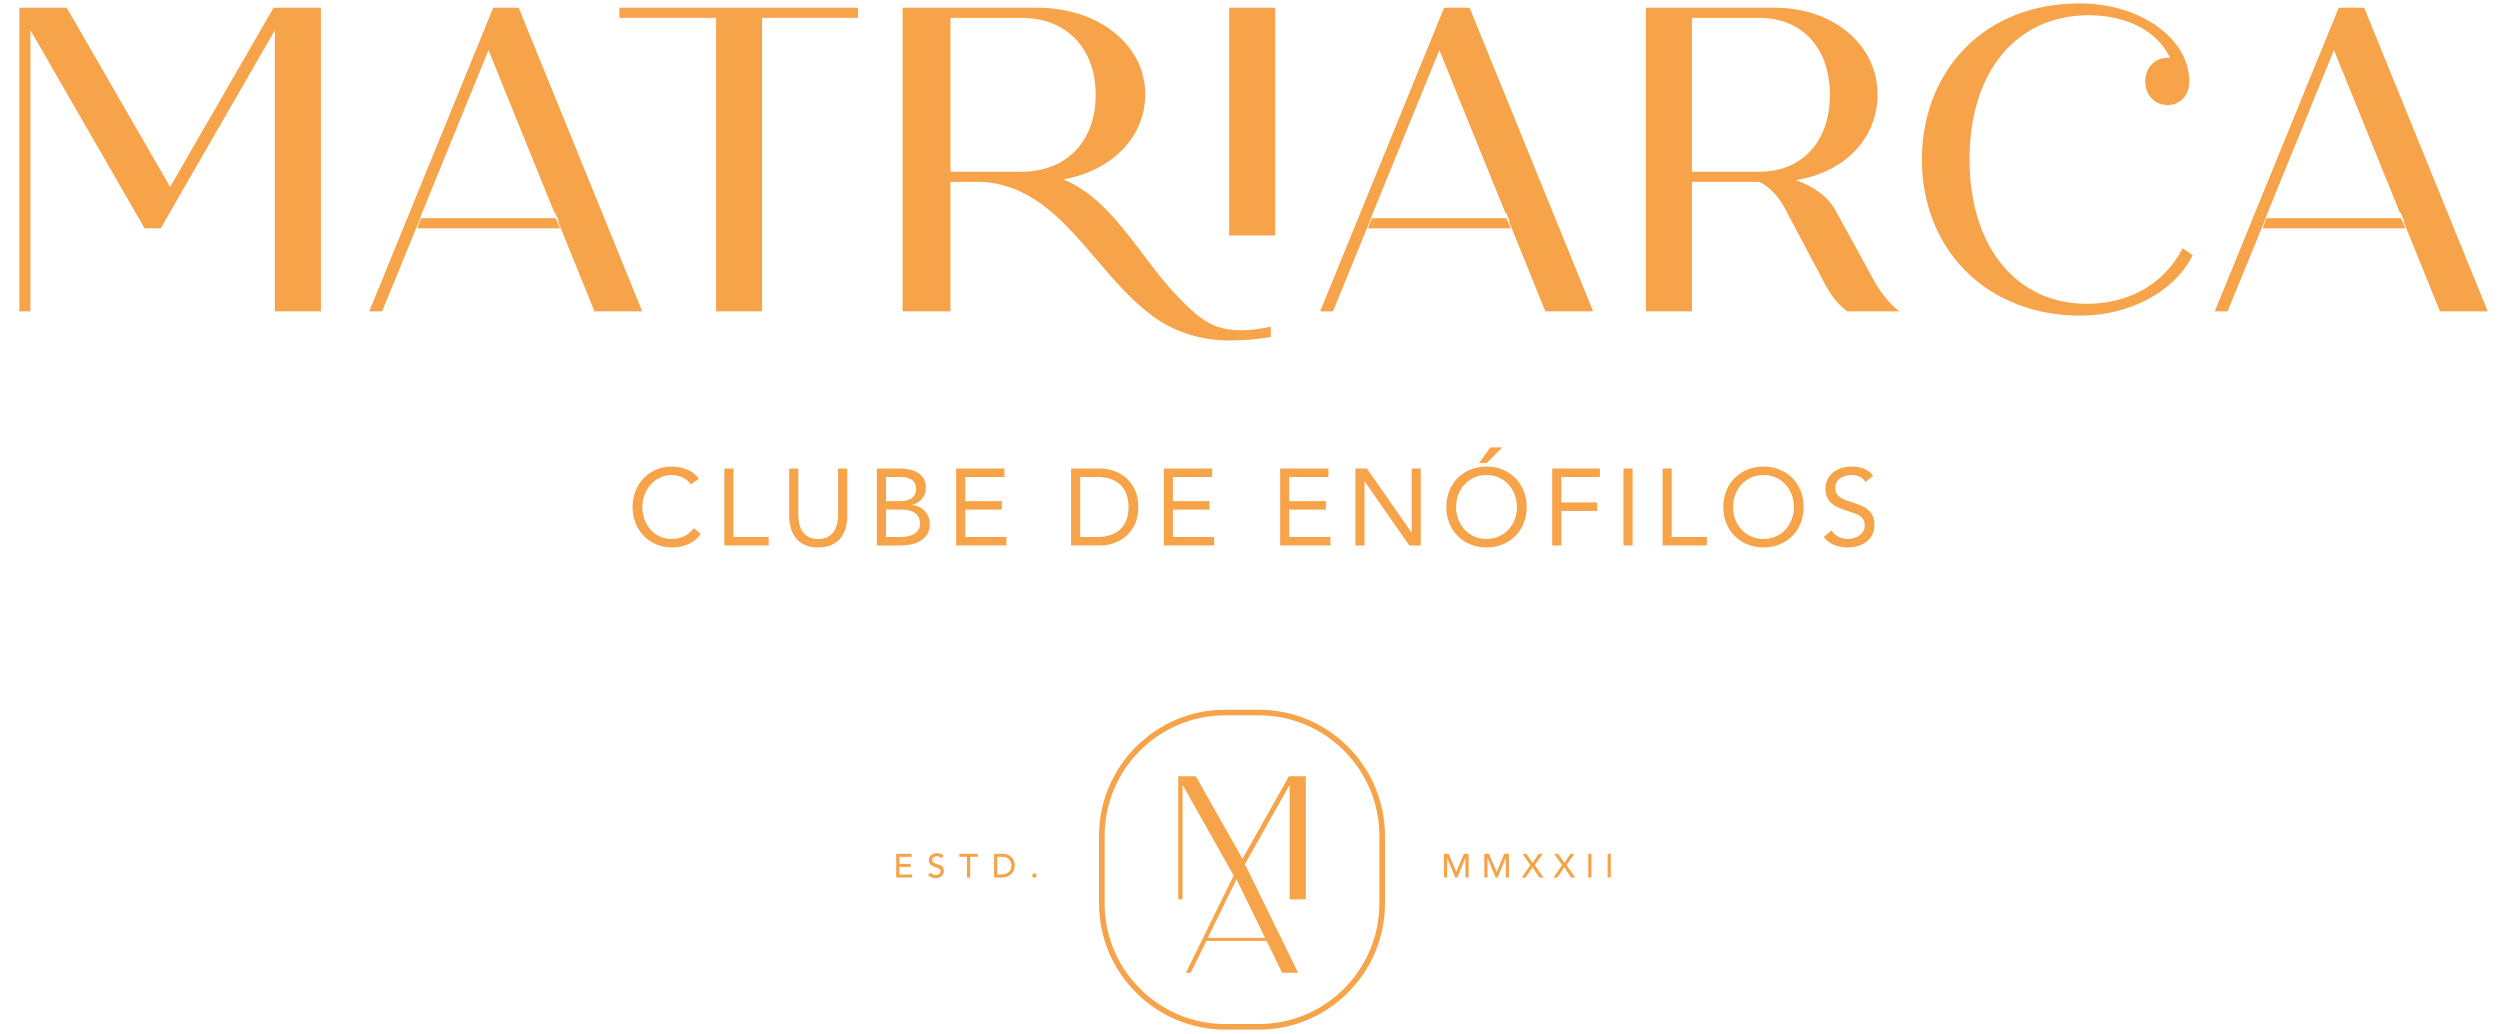 <?xml version="1.0" encoding="UTF-8"?>
<svg xmlns="http://www.w3.org/2000/svg" xmlns:xlink="http://www.w3.org/1999/xlink" width="428px" height="177px" viewBox="0 0 428 177" version="1.1">
<g id="surface1">
<path style=" stroke:none;fill-rule:nonzero;fill:rgb(96.471%,63.922%,29.02%);fill-opacity:1;" d="M 118.281 82.926 C 117.887 82.391 117.398 81.992 116.812 81.727 C 116.23 81.461 115.625 81.324 114.992 81.324 C 114.258 81.324 113.586 81.473 112.973 81.773 C 112.359 82.07 111.832 82.473 111.383 82.973 C 110.938 83.477 110.59 84.059 110.344 84.723 C 110.094 85.387 109.969 86.078 109.969 86.797 C 109.969 87.566 110.094 88.285 110.344 88.949 C 110.59 89.609 110.934 90.188 111.375 90.68 C 111.816 91.168 112.344 91.555 112.957 91.84 C 113.57 92.125 114.246 92.27 114.992 92.27 C 115.797 92.27 116.516 92.113 117.148 91.797 C 117.781 91.48 118.332 91.023 118.805 90.426 L 119.977 91.414 C 119.379 92.207 118.664 92.793 117.828 93.164 C 116.992 93.535 116.047 93.723 114.992 93.723 C 114.051 93.723 113.168 93.547 112.352 93.199 C 111.531 92.852 110.824 92.371 110.223 91.758 C 109.621 91.145 109.148 90.414 108.809 89.57 C 108.469 88.727 108.297 87.805 108.297 86.797 C 108.297 85.832 108.461 84.926 108.789 84.082 C 109.117 83.234 109.582 82.504 110.176 81.883 C 110.77 81.262 111.477 80.773 112.297 80.414 C 113.113 80.055 114.012 79.875 114.992 79.875 C 115.883 79.875 116.742 80.035 117.566 80.355 C 118.391 80.68 119.082 81.207 119.641 81.938 Z M 118.281 82.926 "/>
<path style=" stroke:none;fill-rule:nonzero;fill:rgb(96.471%,63.922%,29.02%);fill-opacity:1;" d="M 124.012 80.207 L 125.57 80.207 L 125.57 91.934 L 131.598 91.934 L 131.598 93.387 L 124.012 93.387 Z M 124.012 80.207 "/>
<path style=" stroke:none;fill-rule:nonzero;fill:rgb(96.471%,63.922%,29.02%);fill-opacity:1;" d="M 145.043 88.359 C 145.043 89.082 144.953 89.762 144.773 90.41 C 144.59 91.055 144.309 91.621 143.914 92.113 C 143.527 92.602 143.016 92.992 142.383 93.285 C 141.75 93.574 140.98 93.723 140.078 93.723 C 139.172 93.723 138.402 93.574 137.77 93.285 C 137.137 92.992 136.629 92.602 136.238 92.113 C 135.848 91.621 135.562 91.055 135.383 90.41 C 135.203 89.762 135.113 89.082 135.113 88.359 L 135.113 80.211 L 136.672 80.211 L 136.672 88.137 C 136.672 88.672 136.73 89.188 136.84 89.684 C 136.953 90.18 137.137 90.621 137.398 91.004 C 137.66 91.391 138.008 91.695 138.441 91.926 C 138.875 92.156 139.418 92.27 140.078 92.27 C 140.734 92.27 141.277 92.156 141.711 91.926 C 142.148 91.695 142.492 91.391 142.754 91.004 C 143.016 90.621 143.199 90.18 143.312 89.684 C 143.422 89.188 143.48 88.672 143.48 88.137 L 143.48 80.211 L 145.043 80.211 Z M 145.043 88.359 "/>
<path style=" stroke:none;fill-rule:nonzero;fill:rgb(96.471%,63.922%,29.02%);fill-opacity:1;" d="M 150.117 80.207 L 154.133 80.207 C 154.68 80.207 155.211 80.266 155.734 80.375 C 156.254 80.488 156.719 80.672 157.129 80.926 C 157.535 81.18 157.867 81.512 158.121 81.922 C 158.375 82.332 158.504 82.84 158.504 83.449 C 158.504 84.219 158.297 84.852 157.879 85.355 C 157.465 85.859 156.906 86.215 156.199 86.426 L 156.199 86.465 C 156.617 86.5 157.012 86.609 157.379 86.789 C 157.742 86.969 158.059 87.203 158.328 87.488 C 158.594 87.773 158.801 88.105 158.949 88.484 C 159.098 88.863 159.172 89.27 159.172 89.703 C 159.172 90.434 159.02 91.035 158.719 91.508 C 158.414 91.98 158.016 92.355 157.527 92.633 C 157.035 92.914 156.484 93.109 155.871 93.223 C 155.258 93.332 154.648 93.391 154.039 93.391 L 150.117 93.391 Z M 151.68 85.793 L 153.836 85.793 C 154.207 85.793 154.57 85.77 154.926 85.719 C 155.277 85.668 155.598 85.566 155.883 85.41 C 156.168 85.258 156.395 85.039 156.57 84.758 C 156.742 84.48 156.828 84.109 156.828 83.652 C 156.828 83.242 156.75 82.91 156.59 82.656 C 156.426 82.402 156.211 82.199 155.945 82.051 C 155.68 81.902 155.375 81.801 155.035 81.742 C 154.695 81.688 154.352 81.66 154.004 81.66 L 151.68 81.66 Z M 151.68 91.934 L 154.32 91.934 C 154.703 91.934 155.086 91.895 155.461 91.812 C 155.84 91.734 156.184 91.602 156.484 91.422 C 156.789 91.242 157.035 91.008 157.219 90.715 C 157.406 90.426 157.5 90.066 157.5 89.645 C 157.5 89.184 157.41 88.801 157.23 88.492 C 157.051 88.18 156.812 87.934 156.523 87.746 C 156.23 87.559 155.895 87.43 155.52 87.355 C 155.141 87.281 154.754 87.242 154.355 87.242 L 151.68 87.242 Z M 151.68 91.934 "/>
<path style=" stroke:none;fill-rule:nonzero;fill:rgb(96.471%,63.922%,29.02%);fill-opacity:1;" d="M 163.691 80.207 L 171.965 80.207 L 171.965 81.66 L 165.254 81.66 L 165.254 85.793 L 171.52 85.793 L 171.52 87.246 L 165.254 87.246 L 165.254 91.934 L 172.301 91.934 L 172.301 93.387 L 163.691 93.387 Z M 163.691 80.207 "/>
<path style=" stroke:none;fill-rule:nonzero;fill:rgb(96.471%,63.922%,29.02%);fill-opacity:1;" d="M 183.363 80.207 L 188.422 80.207 C 188.855 80.207 189.316 80.258 189.797 80.355 C 190.281 80.457 190.762 80.613 191.238 80.832 C 191.715 81.047 192.176 81.332 192.617 81.68 C 193.055 82.027 193.441 82.445 193.777 82.934 C 194.113 83.426 194.379 83.988 194.578 84.629 C 194.773 85.27 194.875 85.992 194.875 86.797 C 194.875 87.605 194.773 88.328 194.578 88.965 C 194.379 89.605 194.113 90.168 193.777 90.66 C 193.441 91.152 193.055 91.57 192.617 91.918 C 192.176 92.266 191.715 92.547 191.238 92.766 C 190.762 92.98 190.281 93.141 189.797 93.238 C 189.316 93.336 188.855 93.387 188.422 93.387 L 183.363 93.387 Z M 184.926 91.934 L 187.902 91.934 C 188.66 91.934 189.359 91.836 190.004 91.637 C 190.648 91.438 191.207 91.133 191.676 90.715 C 192.148 90.301 192.52 89.77 192.793 89.125 C 193.066 88.48 193.203 87.703 193.203 86.797 C 193.203 85.891 193.066 85.117 192.793 84.473 C 192.52 83.824 192.148 83.297 191.676 82.879 C 191.207 82.465 190.648 82.156 190.004 81.957 C 189.359 81.758 188.66 81.66 187.902 81.66 L 184.926 81.66 Z M 184.926 91.934 "/>
<path style=" stroke:none;fill-rule:nonzero;fill:rgb(96.471%,63.922%,29.02%);fill-opacity:1;" d="M 199.246 80.207 L 207.52 80.207 L 207.52 81.66 L 200.805 81.66 L 200.805 85.793 L 207.074 85.793 L 207.074 87.246 L 200.805 87.246 L 200.805 91.934 L 207.855 91.934 L 207.855 93.387 L 199.246 93.387 Z M 199.246 80.207 "/>
<path style=" stroke:none;fill-rule:nonzero;fill:rgb(96.471%,63.922%,29.02%);fill-opacity:1;" d="M 219.16 80.207 L 227.434 80.207 L 227.434 81.66 L 220.723 81.66 L 220.723 85.793 L 226.988 85.793 L 226.988 87.246 L 220.723 87.246 L 220.723 91.934 L 227.77 91.934 L 227.77 93.387 L 219.16 93.387 Z M 219.16 80.207 "/>
<path style=" stroke:none;fill-rule:nonzero;fill:rgb(96.471%,63.922%,29.02%);fill-opacity:1;" d="M 232.047 80.207 L 234.016 80.207 L 241.641 91.152 L 241.676 91.152 L 241.676 80.207 L 243.238 80.207 L 243.238 93.387 L 241.27 93.387 L 233.645 82.441 L 233.605 82.441 L 233.605 93.387 L 232.047 93.387 Z M 232.047 80.207 "/>
<path style=" stroke:none;fill-rule:nonzero;fill:rgb(96.471%,63.922%,29.02%);fill-opacity:1;" d="M 254.488 93.723 C 253.488 93.723 252.566 93.547 251.727 93.199 C 250.891 92.852 250.168 92.371 249.555 91.758 C 248.938 91.145 248.465 90.41 248.121 89.562 C 247.781 88.711 247.609 87.789 247.609 86.797 C 247.609 85.805 247.781 84.883 248.121 84.035 C 248.465 83.184 248.938 82.449 249.555 81.836 C 250.168 81.223 250.891 80.742 251.727 80.395 C 252.562 80.047 253.484 79.875 254.488 79.875 C 255.496 79.875 256.414 80.047 257.25 80.395 C 258.086 80.742 258.812 81.223 259.426 81.836 C 260.039 82.449 260.52 83.184 260.859 84.035 C 261.199 84.883 261.371 85.805 261.371 86.797 C 261.371 87.789 261.199 88.711 260.859 89.562 C 260.52 90.41 260.039 91.145 259.426 91.758 C 258.812 92.371 258.086 92.852 257.25 93.199 C 256.414 93.547 255.496 93.723 254.488 93.723 M 254.488 92.27 C 255.258 92.27 255.961 92.129 256.602 91.84 C 257.238 91.559 257.789 91.164 258.246 90.668 C 258.703 90.172 259.062 89.594 259.316 88.93 C 259.57 88.266 259.695 87.555 259.695 86.797 C 259.695 86.039 259.57 85.328 259.316 84.664 C 259.062 84 258.703 83.422 258.246 82.926 C 257.785 82.43 257.238 82.039 256.602 81.754 C 255.961 81.469 255.258 81.324 254.488 81.324 C 253.723 81.324 253.02 81.465 252.379 81.754 C 251.742 82.039 251.191 82.43 250.734 82.926 C 250.277 83.422 249.918 84 249.664 84.664 C 249.41 85.328 249.281 86.039 249.281 86.797 C 249.281 87.555 249.41 88.266 249.664 88.93 C 249.918 89.594 250.277 90.172 250.734 90.668 C 251.195 91.164 251.742 91.559 252.379 91.84 C 253.02 92.129 253.723 92.27 254.488 92.27 M 255.141 76.598 L 257.188 76.598 L 254.527 79.277 L 253.207 79.277 Z M 255.141 76.598 "/>
<path style=" stroke:none;fill-rule:nonzero;fill:rgb(96.471%,63.922%,29.02%);fill-opacity:1;" d="M 265.738 80.207 L 273.902 80.207 L 273.902 81.66 L 267.301 81.66 L 267.301 86.016 L 273.438 86.016 L 273.438 87.469 L 267.301 87.469 L 267.301 93.387 L 265.738 93.387 Z M 265.738 80.207 "/>
<path style=" stroke:none;fill-rule:nonzero;fill:rgb(96.471%,63.922%,29.02%);fill-opacity:1;" d="M 277.938 80.207 L 279.5 80.207 L 279.5 93.387 L 277.938 93.387 Z M 277.938 80.207 "/>
<path style=" stroke:none;fill-rule:nonzero;fill:rgb(96.471%,63.922%,29.02%);fill-opacity:1;" d="M 284.633 80.207 L 286.195 80.207 L 286.195 91.934 L 292.219 91.934 L 292.219 93.387 L 284.633 93.387 Z M 284.633 80.207 "/>
<path style=" stroke:none;fill-rule:nonzero;fill:rgb(96.471%,63.922%,29.02%);fill-opacity:1;" d="M 301.906 93.723 C 300.902 93.723 299.984 93.547 299.145 93.199 C 298.309 92.855 297.582 92.375 296.969 91.758 C 296.355 91.145 295.879 90.414 295.539 89.562 C 295.199 88.711 295.027 87.793 295.027 86.797 C 295.027 85.805 295.199 84.883 295.539 84.035 C 295.879 83.184 296.355 82.449 296.969 81.836 C 297.586 81.223 298.309 80.742 299.145 80.395 C 299.98 80.047 300.902 79.875 301.906 79.875 C 302.91 79.875 303.832 80.047 304.668 80.395 C 305.504 80.742 306.23 81.223 306.844 81.836 C 307.457 82.449 307.934 83.184 308.277 84.035 C 308.617 84.883 308.785 85.805 308.785 86.797 C 308.785 87.793 308.617 88.711 308.277 89.562 C 307.934 90.414 307.457 91.145 306.844 91.758 C 306.23 92.375 305.504 92.855 304.668 93.199 C 303.832 93.547 302.91 93.723 301.906 93.723 M 301.906 92.27 C 302.676 92.27 303.379 92.129 304.02 91.84 C 304.656 91.555 305.203 91.164 305.664 90.668 C 306.121 90.172 306.477 89.594 306.73 88.93 C 306.988 88.266 307.113 87.555 307.113 86.797 C 307.113 86.039 306.988 85.332 306.73 84.664 C 306.477 84 306.121 83.422 305.664 82.926 C 305.203 82.43 304.656 82.039 304.02 81.754 C 303.379 81.465 302.676 81.324 301.906 81.324 C 301.137 81.324 300.434 81.465 299.797 81.754 C 299.156 82.039 298.609 82.43 298.152 82.926 C 297.691 83.422 297.336 84 297.082 84.664 C 296.828 85.328 296.699 86.039 296.699 86.797 C 296.699 87.555 296.828 88.266 297.082 88.93 C 297.336 89.594 297.691 90.172 298.152 90.668 C 298.609 91.164 299.156 91.555 299.797 91.84 C 300.434 92.129 301.137 92.27 301.906 92.27 "/>
<path style=" stroke:none;fill-rule:nonzero;fill:rgb(96.471%,63.922%,29.02%);fill-opacity:1;" d="M 319.406 82.535 C 319.145 82.113 318.797 81.809 318.363 81.613 C 317.93 81.422 317.477 81.324 317.008 81.324 C 316.66 81.324 316.32 81.371 315.984 81.457 C 315.648 81.543 315.348 81.672 315.082 81.848 C 314.816 82.023 314.602 82.25 314.441 82.535 C 314.281 82.82 314.199 83.156 314.199 83.539 C 314.199 83.84 314.246 84.102 314.336 84.332 C 314.43 84.562 314.582 84.77 314.793 84.957 C 315.004 85.141 315.289 85.316 315.648 85.477 C 316.008 85.641 316.449 85.801 316.969 85.961 C 317.477 86.121 317.969 86.297 318.449 86.48 C 318.926 86.668 319.348 86.902 319.711 87.188 C 320.078 87.473 320.371 87.832 320.586 88.258 C 320.801 88.688 320.91 89.223 320.91 89.871 C 320.91 90.527 320.781 91.098 320.52 91.582 C 320.262 92.066 319.918 92.465 319.488 92.781 C 319.059 93.098 318.566 93.332 318.008 93.488 C 317.453 93.645 316.875 93.723 316.281 93.723 C 315.895 93.723 315.512 93.688 315.129 93.621 C 314.742 93.551 314.375 93.445 314.02 93.301 C 313.668 93.16 313.336 92.977 313.027 92.746 C 312.715 92.516 312.449 92.234 312.227 91.898 L 313.566 90.801 C 313.852 91.281 314.246 91.652 314.758 91.898 C 315.266 92.145 315.805 92.27 316.375 92.27 C 316.707 92.27 317.047 92.219 317.387 92.121 C 317.727 92.023 318.035 91.875 318.309 91.684 C 318.582 91.492 318.805 91.254 318.977 90.969 C 319.152 90.684 319.238 90.352 319.238 89.98 C 319.238 89.57 319.168 89.238 319.031 88.984 C 318.895 88.73 318.684 88.512 318.398 88.324 C 318.117 88.137 317.758 87.969 317.32 87.82 C 316.887 87.672 316.379 87.5 315.797 87.301 C 315.324 87.152 314.895 86.98 314.496 86.789 C 314.098 86.594 313.754 86.359 313.461 86.082 C 313.172 85.801 312.941 85.465 312.773 85.078 C 312.605 84.688 312.523 84.219 312.523 83.672 C 312.523 83.039 312.648 82.488 312.895 82.016 C 313.145 81.543 313.48 81.148 313.898 80.832 C 314.32 80.516 314.797 80.277 315.332 80.117 C 315.863 79.953 316.422 79.875 317.004 79.875 C 317.75 79.875 318.426 79.988 319.043 80.219 C 319.656 80.449 320.203 80.848 320.688 81.418 Z M 319.406 82.535 "/>
<path style=" stroke:none;fill-rule:nonzero;fill:rgb(96.471%,63.922%,29.02%);fill-opacity:1;" d="M 153.434 146.172 L 156.055 146.172 L 156.055 146.688 L 153.984 146.688 L 153.984 147.898 L 155.91 147.898 L 155.91 148.414 L 153.984 148.414 L 153.984 149.715 L 156.156 149.715 L 156.156 150.23 L 153.434 150.23 Z M 153.434 146.172 "/>
<path style=" stroke:none;fill-rule:nonzero;fill:rgb(96.471%,63.922%,29.02%);fill-opacity:1;" d="M 159.344 149.383 C 159.445 149.531 159.574 149.641 159.727 149.711 C 159.879 149.781 160.043 149.816 160.203 149.816 C 160.297 149.816 160.391 149.805 160.484 149.773 C 160.582 149.746 160.668 149.703 160.746 149.645 C 160.824 149.586 160.887 149.516 160.938 149.434 C 160.988 149.352 161.012 149.25 161.012 149.141 C 161.012 148.984 160.965 148.863 160.863 148.781 C 160.766 148.699 160.641 148.633 160.496 148.574 C 160.348 148.52 160.188 148.465 160.012 148.414 C 159.84 148.363 159.68 148.289 159.531 148.199 C 159.383 148.105 159.262 147.984 159.16 147.832 C 159.062 147.676 159.016 147.465 159.016 147.203 C 159.016 147.086 159.039 146.961 159.09 146.824 C 159.141 146.691 159.223 146.57 159.332 146.457 C 159.445 146.348 159.586 146.254 159.762 146.18 C 159.934 146.105 160.145 146.066 160.387 146.066 C 160.609 146.066 160.82 146.098 161.023 146.16 C 161.227 146.223 161.402 146.344 161.559 146.535 L 161.109 146.938 C 161.043 146.832 160.945 146.746 160.816 146.684 C 160.691 146.617 160.547 146.586 160.387 146.586 C 160.234 146.586 160.105 146.605 160.008 146.645 C 159.906 146.684 159.824 146.738 159.766 146.801 C 159.703 146.863 159.66 146.93 159.637 147.004 C 159.609 147.074 159.598 147.145 159.598 147.203 C 159.598 147.375 159.648 147.508 159.746 147.602 C 159.848 147.691 159.969 147.766 160.117 147.824 C 160.262 147.879 160.422 147.934 160.598 147.98 C 160.77 148.023 160.93 148.09 161.078 148.172 C 161.223 148.254 161.348 148.363 161.449 148.504 C 161.547 148.641 161.598 148.836 161.598 149.078 C 161.598 149.273 161.559 149.449 161.484 149.609 C 161.41 149.766 161.309 149.895 161.184 150.004 C 161.059 150.109 160.91 150.191 160.738 150.25 C 160.566 150.305 160.383 150.336 160.188 150.336 C 159.926 150.336 159.68 150.289 159.449 150.199 C 159.215 150.105 159.031 149.965 158.895 149.773 Z M 159.344 149.383 "/>
<path style=" stroke:none;fill-rule:nonzero;fill:rgb(96.471%,63.922%,29.02%);fill-opacity:1;" d="M 165.547 146.688 L 164.242 146.688 L 164.242 146.172 L 167.406 146.172 L 167.406 146.688 L 166.098 146.688 L 166.098 150.23 L 165.547 150.23 Z M 165.547 146.688 "/>
<path style=" stroke:none;fill-rule:nonzero;fill:rgb(96.471%,63.922%,29.02%);fill-opacity:1;" d="M 170.188 146.172 L 171.602 146.172 C 171.891 146.172 172.141 146.203 172.355 146.27 C 172.57 146.332 172.758 146.418 172.918 146.531 C 173.074 146.637 173.207 146.766 173.312 146.906 C 173.418 147.047 173.5 147.191 173.562 147.34 C 173.621 147.488 173.668 147.637 173.691 147.789 C 173.719 147.938 173.734 148.074 173.734 148.199 C 173.734 148.461 173.684 148.711 173.59 148.953 C 173.496 149.199 173.352 149.414 173.168 149.602 C 172.98 149.789 172.746 149.941 172.469 150.059 C 172.195 150.172 171.875 150.23 171.512 150.23 L 170.188 150.23 Z M 170.738 149.715 L 171.43 149.715 C 171.664 149.715 171.883 149.684 172.094 149.621 C 172.301 149.555 172.48 149.461 172.641 149.336 C 172.797 149.211 172.922 149.051 173.012 148.863 C 173.102 148.676 173.148 148.453 173.148 148.199 C 173.148 148.07 173.129 147.918 173.086 147.746 C 173.043 147.57 172.965 147.406 172.848 147.25 C 172.734 147.094 172.57 146.961 172.363 146.852 C 172.16 146.742 171.891 146.688 171.562 146.688 L 170.738 146.688 Z M 170.738 149.715 "/>
<path style=" stroke:none;fill-rule:nonzero;fill:rgb(96.471%,63.922%,29.02%);fill-opacity:1;" d="M 177.09 150.266 C 176.984 150.266 176.895 150.227 176.824 150.152 C 176.746 150.078 176.711 149.992 176.711 149.887 C 176.711 149.785 176.746 149.695 176.824 149.621 C 176.895 149.547 176.984 149.508 177.09 149.508 C 177.191 149.508 177.281 149.547 177.355 149.621 C 177.43 149.695 177.465 149.785 177.465 149.887 C 177.465 149.992 177.43 150.078 177.355 150.152 C 177.281 150.227 177.191 150.266 177.09 150.266 "/>
<path style=" stroke:none;fill-rule:nonzero;fill:rgb(96.471%,63.922%,29.02%);fill-opacity:1;" d="M 247.199 146.172 L 248.02 146.172 L 249.309 149.246 L 249.328 149.246 L 250.609 146.172 L 251.426 146.172 L 251.426 150.23 L 250.875 150.23 L 250.875 146.895 L 250.867 146.895 L 249.496 150.23 L 249.129 150.23 L 247.762 146.895 L 247.75 146.895 L 247.75 150.23 L 247.199 150.23 Z M 247.199 146.172 "/>
<path style=" stroke:none;fill-rule:nonzero;fill:rgb(96.471%,63.922%,29.02%);fill-opacity:1;" d="M 254.109 146.172 L 254.926 146.172 L 256.215 149.246 L 256.238 149.246 L 257.516 146.172 L 258.336 146.172 L 258.336 150.23 L 257.785 150.23 L 257.785 146.895 L 257.773 146.895 L 256.402 150.23 L 256.039 150.23 L 254.668 146.895 L 254.656 146.895 L 254.656 150.23 L 254.109 150.23 Z M 254.109 146.172 "/>
<path style=" stroke:none;fill-rule:nonzero;fill:rgb(96.471%,63.922%,29.02%);fill-opacity:1;" d="M 261.992 148.098 L 260.629 146.172 L 261.332 146.172 L 262.387 147.73 L 263.43 146.172 L 264.117 146.172 L 262.766 148.094 L 264.254 150.23 L 263.531 150.23 L 262.371 148.469 L 261.203 150.23 L 260.52 150.23 Z M 261.992 148.098 "/>
<path style=" stroke:none;fill-rule:nonzero;fill:rgb(96.471%,63.922%,29.02%);fill-opacity:1;" d="M 267.426 148.098 L 266.062 146.172 L 266.766 146.172 L 267.816 147.73 L 268.859 146.172 L 269.547 146.172 L 268.195 148.094 L 269.684 150.23 L 268.965 150.23 L 267.801 148.469 L 266.633 150.23 L 265.953 150.23 Z M 267.426 148.098 "/>
<path style=" stroke:none;fill-rule:nonzero;fill:rgb(96.471%,63.922%,29.02%);fill-opacity:1;" d="M 271.914 146.172 L 272.461 146.172 L 272.461 150.23 L 271.914 150.23 Z M 271.914 146.172 "/>
<path style=" stroke:none;fill-rule:nonzero;fill:rgb(96.471%,63.922%,29.02%);fill-opacity:1;" d="M 275.223 146.172 L 275.773 146.172 L 275.773 150.23 L 275.223 150.23 Z M 275.223 146.172 "/>
<path style=" stroke:none;fill-rule:nonzero;fill:rgb(96.471%,63.922%,29.02%);fill-opacity:1;" d="M 215.52 176.27 L 209.746 176.27 C 197.84 176.27 188.152 166.574 188.152 154.66 L 188.152 143.117 C 188.152 131.199 197.84 121.504 209.746 121.504 L 215.52 121.504 C 227.426 121.504 237.109 131.199 237.109 143.117 L 237.109 154.66 C 237.109 166.574 227.426 176.27 215.52 176.27 M 209.746 122.465 C 198.367 122.465 189.113 131.727 189.113 143.117 L 189.113 154.66 C 189.113 166.047 198.367 175.312 209.746 175.312 L 215.52 175.312 C 226.895 175.312 236.148 166.047 236.148 154.66 L 236.148 143.117 C 236.148 131.727 226.895 122.465 215.52 122.465 Z M 209.746 122.465 "/>
<path style=" stroke:none;fill-rule:nonzero;fill:rgb(96.471%,63.922%,29.02%);fill-opacity:1;" d="M 223.555 132.898 L 223.555 153.965 L 220.789 153.965 L 220.789 134.367 L 211.871 150.191 L 211.375 150.191 L 202.457 134.367 L 202.457 153.965 L 201.711 153.965 L 201.711 132.898 L 204.723 132.898 L 212.711 147.02 L 220.664 132.898 Z M 223.555 132.898 "/>
<path style=" stroke:none;fill-rule:nonzero;fill:rgb(96.471%,63.922%,29.02%);fill-opacity:1;" d="M 216.844 161.09 L 206.531 161.09 L 203.848 166.535 L 203.023 166.535 L 212.07 148.129 L 213.223 148.129 L 222.238 166.535 L 219.496 166.535 Z M 216.582 160.566 L 211.688 150.547 L 206.766 160.566 Z M 216.582 160.566 "/>
<path style=" stroke:none;fill-rule:nonzero;fill:rgb(96.471%,63.922%,29.02%);fill-opacity:1;" d="M 29.129 31.996 L 11.457 1.387 L 11.418 1.324 L 3.312 1.324 L 3.312 53.301 L 5.215 53.301 L 5.215 5.172 L 24.719 39.031 L 24.754 39.094 L 27.512 39.094 L 47.055 5.172 L 47.055 53.301 L 54.938 53.301 L 54.938 1.324 L 46.832 1.324 Z M 29.129 31.996 "/>
<path style=" stroke:none;fill-rule:nonzero;fill:rgb(96.471%,63.922%,29.02%);fill-opacity:1;" d="M 72.055 37.359 L 71.41 39.09 L 95.855 39.09 L 95.129 37.359 Z M 72.055 37.359 "/>
<path style=" stroke:none;fill-rule:nonzero;fill:rgb(96.471%,63.922%,29.02%);fill-opacity:1;" d="M 84.438 1.324 L 63.289 53.125 L 63.219 53.301 L 65.418 53.301 L 71.711 37.922 L 72.258 36.449 L 83.629 8.582 L 94.93 36.449 L 95.047 36.402 L 95.664 37.879 L 95.547 37.926 L 101.738 53.223 L 101.77 53.301 L 109.949 53.301 L 88.801 1.324 Z M 84.438 1.324 "/>
<path style=" stroke:none;fill-rule:nonzero;fill:rgb(96.471%,63.922%,29.02%);fill-opacity:1;" d="M 234.848 37.359 L 234.203 39.09 L 258.645 39.09 L 257.918 37.359 Z M 234.848 37.359 "/>
<path style=" stroke:none;fill-rule:nonzero;fill:rgb(96.471%,63.922%,29.02%);fill-opacity:1;" d="M 247.23 1.324 L 226.082 53.125 L 226.012 53.301 L 228.207 53.301 L 234.5 37.922 L 235.051 36.449 L 246.418 8.582 L 257.719 36.449 L 257.836 36.402 L 258.457 37.879 L 258.34 37.926 L 264.527 53.223 L 264.562 53.301 L 272.742 53.301 L 251.594 1.324 Z M 247.23 1.324 "/>
<path style=" stroke:none;fill-rule:nonzero;fill:rgb(96.471%,63.922%,29.02%);fill-opacity:1;" d="M 388 37.359 L 387.355 39.09 L 411.801 39.09 L 411.074 37.359 Z M 388 37.359 "/>
<path style=" stroke:none;fill-rule:nonzero;fill:rgb(96.471%,63.922%,29.02%);fill-opacity:1;" d="M 404.75 1.324 L 400.387 1.324 L 379.238 53.125 L 379.168 53.301 L 381.363 53.301 L 387.656 37.922 L 388.207 36.449 L 399.574 8.582 L 410.875 36.449 L 410.992 36.402 L 411.609 37.879 L 411.492 37.926 L 417.684 53.223 L 417.719 53.301 L 425.895 53.301 Z M 404.75 1.324 "/>
<path style=" stroke:none;fill-rule:nonzero;fill:rgb(96.471%,63.922%,29.02%);fill-opacity:1;" d="M 106.035 3.055 L 122.59 3.055 L 122.59 53.301 L 130.473 53.301 L 130.473 3.055 L 146.887 3.055 L 146.887 1.324 L 106.035 1.324 Z M 106.035 3.055 "/>
<path style=" stroke:none;fill-rule:nonzero;fill:rgb(96.471%,63.922%,29.02%);fill-opacity:1;" d="M 210.43 1.324 L 218.312 1.324 L 218.312 40.316 L 210.43 40.316 Z M 210.43 1.324 "/>
<path style=" stroke:none;fill-rule:nonzero;fill:rgb(96.471%,63.922%,29.02%);fill-opacity:1;" d="M 208.285 55.887 C 205.645 54.945 203.27 52.48 201.539 50.68 C 199.469 48.527 197.629 46.098 195.852 43.75 L 195.68 43.523 C 191.766 38.348 187.719 33 182.035 30.719 C 190.449 29.203 196.066 23.398 196.066 16.156 C 196.066 7.699 188.113 1.324 177.566 1.324 L 154.523 1.324 L 154.523 53.301 L 162.723 53.301 L 162.723 31.133 L 167.66 31.133 C 168.133 31.133 168.59 31.16 169.023 31.207 C 177.211 32.129 182.332 38.125 187.754 44.477 C 190.695 47.922 193.738 51.488 197.301 54.094 C 201.051 56.84 205.609 58.293 210.48 58.293 C 212.176 58.293 215.566 58.102 217.457 57.691 L 217.555 57.672 L 217.555 55.91 L 217.402 55.941 C 213.711 56.773 210.727 56.754 208.285 55.887 M 187.578 16.23 C 187.578 24.23 182.57 29.402 174.824 29.402 L 162.723 29.402 L 162.723 3.055 L 174.824 3.055 C 182.57 3.055 187.578 8.227 187.578 16.23 "/>
<path style=" stroke:none;fill-rule:nonzero;fill:rgb(96.471%,63.922%,29.02%);fill-opacity:1;" d="M 320.527 47.496 L 314.34 36.195 C 313.07 33.805 310.684 31.957 307.418 30.832 C 315.824 29.523 321.438 23.684 321.438 16.156 C 321.438 7.699 313.871 1.324 303.844 1.324 L 281.781 1.324 L 281.781 53.301 L 289.664 53.301 L 289.664 31.133 L 301.199 31.133 C 302.828 31.949 304.289 33.395 305.316 35.203 L 312.605 48.949 C 313.559 50.742 314.773 52.195 316.215 53.277 L 316.25 53.301 L 325.191 53.301 L 324.895 53.074 C 323.398 51.926 321.645 49.684 320.527 47.496 M 313.277 16.23 C 313.277 24.23 308.523 29.402 301.16 29.402 L 289.664 29.402 L 289.664 3.055 L 301.16 3.055 C 308.523 3.055 313.277 8.227 313.277 16.23 "/>
<path style=" stroke:none;fill-rule:nonzero;fill:rgb(96.471%,63.922%,29.02%);fill-opacity:1;" d="M 373.605 42.625 C 370.473 48.59 364.52 52.012 357.277 52.012 C 351.355 52.012 346.324 49.688 342.727 45.289 C 339.102 40.855 337.184 34.613 337.184 27.238 C 337.184 12.277 345.207 2.609 357.621 2.609 C 364.152 2.609 369.441 5.402 371.504 9.914 C 371.367 9.895 371.234 9.895 371.105 9.895 C 368.879 9.895 367.266 11.594 367.266 13.938 C 367.266 16.281 368.879 17.98 371.105 17.98 C 373.25 17.98 374.805 16.312 374.805 14.012 L 374.805 13.938 C 374.805 6.574 366.387 0.586 356.043 0.586 C 348.082 0.586 341.266 3.262 336.328 8.328 C 331.621 13.156 329.023 19.902 329.023 27.312 C 329.023 34.793 331.699 41.586 336.562 46.438 C 341.469 51.34 348.414 54.039 356.113 54.039 C 364.578 54.039 372.305 49.914 375.344 43.773 L 375.395 43.672 L 373.672 42.5 Z M 373.605 42.625 "/>
</g>
</svg>
